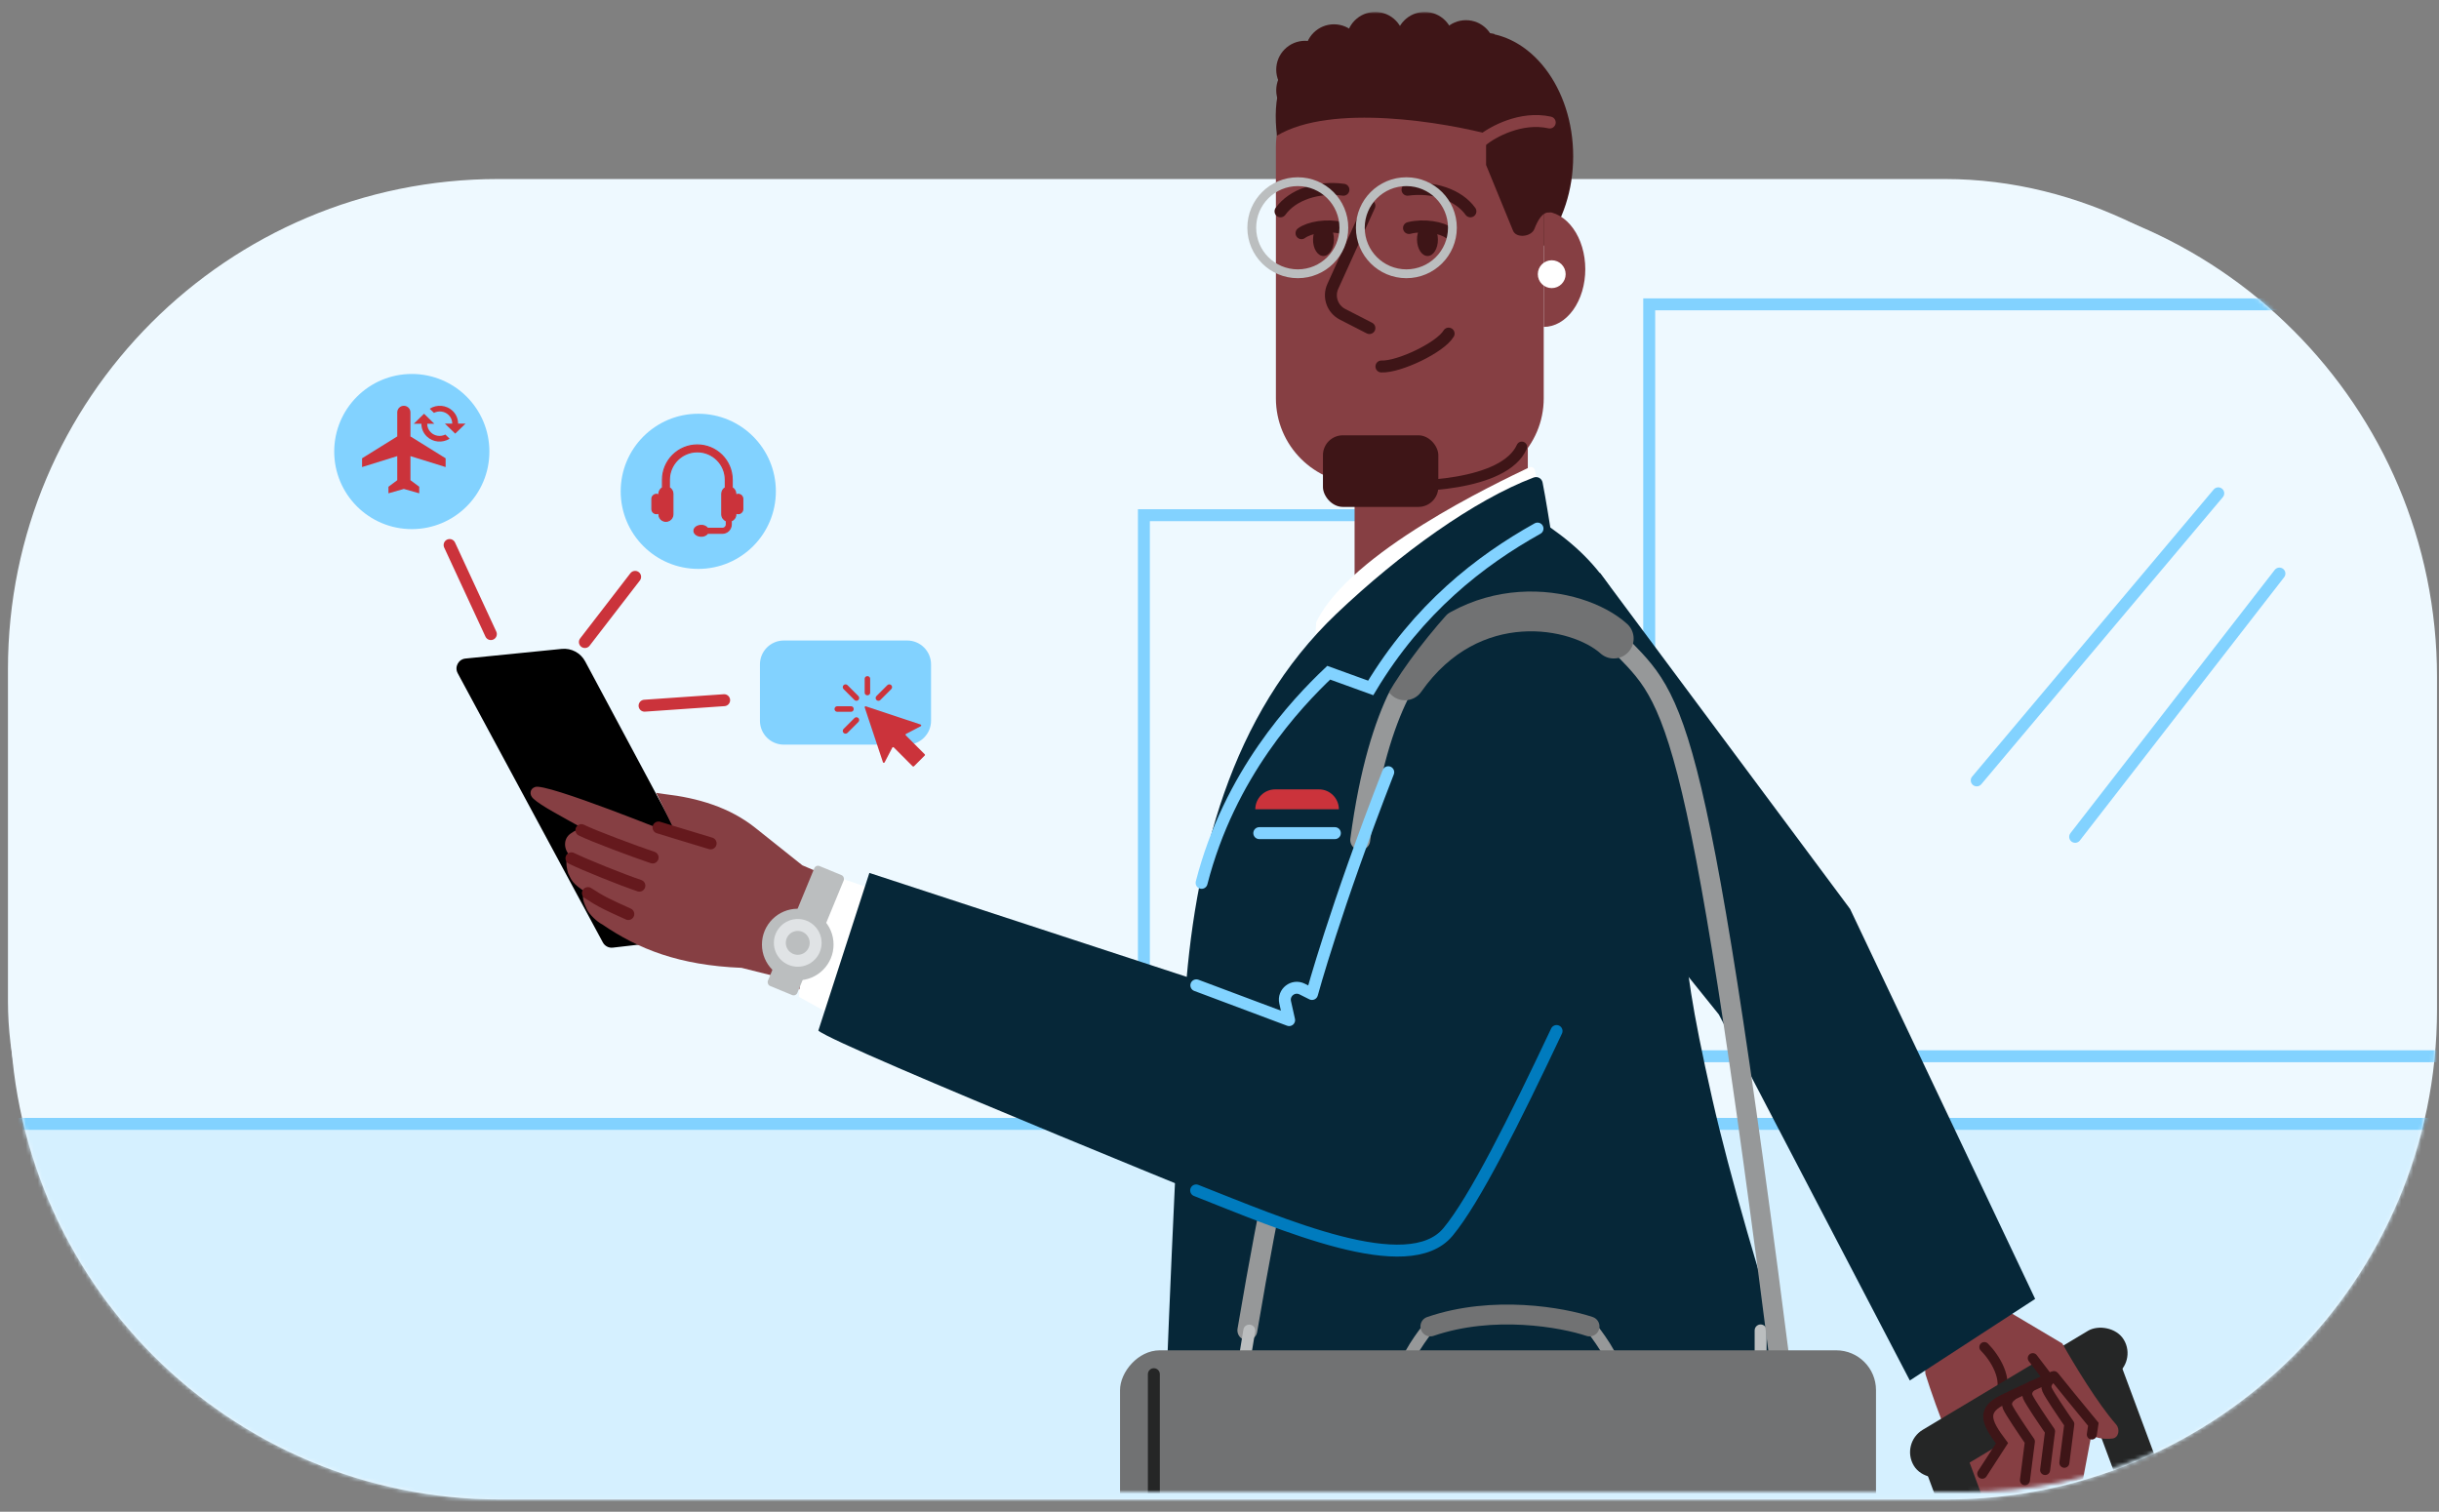 <?xml version="1.0" encoding="UTF-8"?> <svg xmlns="http://www.w3.org/2000/svg" width="613" height="380" viewBox="0 0 613 380" fill="none"><rect x="0" y="0" width="613" height="380" fill="#808080" stroke="none"/><rect x="2" y="45" width="610" height="329.91" rx="123.183" fill="#EEF9FF"></rect><path d="M2.5 170.182C2.5 102.151 57.662 47 125.694 47C255.567 47 359.433 47 489.306 47C557.338 47 612.5 102.151 612.5 170.183V253.727C612.5 321.759 557.349 376.91 489.317 376.91H125.683C57.651 376.91 2.5 321.759 2.5 253.727V170.182Z" fill="#EEF9FF"></path><mask id="mask0_2696_29533" style="mask-type:alpha" maskUnits="userSpaceOnUse" x="2" y="47" width="611" height="330"><path d="M2.5 170.182C2.5 102.151 57.662 47 125.694 47C255.567 47 359.433 47 489.306 47C557.338 47 612.5 102.151 612.5 170.183V253.727C612.5 321.759 557.349 376.91 489.317 376.91H125.683C57.651 376.91 2.5 321.759 2.5 253.727V170.182Z" fill="#EEF9FF"></path></mask><g mask="url(#mask0_2696_29533)"><rect x="287.5" y="129.5" width="93" height="174" stroke="#82D2FF" stroke-width="3"></rect><rect x="-14.5" y="282.5" width="705" height="113" fill="#D5F0FF" stroke="#82D2FF" stroke-width="3"></rect><rect x="414.5" y="76.5" width="237" height="189" stroke="#82D2FF" stroke-width="3"></rect><line x1="496.818" y1="196.161" x2="557.523" y2="124.002" stroke="#82D2FF" stroke-width="3" stroke-linecap="round"></line><line x1="521.553" y1="210.349" x2="572.896" y2="144.173" stroke="#82D2FF" stroke-width="3" stroke-linecap="round"></line></g><mask id="mask1_2696_29533" style="mask-type:alpha" maskUnits="userSpaceOnUse" x="-1" y="3" width="613" height="372"><path d="M-1 121C-1 55.83 51.876 3 117.046 3C252.183 3 358.817 3 493.954 3C559.124 3 612 55.83 612 121V257C612 322.17 559.17 375 494 375H117C51.83 375 -1 322.17 -1 257V121Z" fill="#EEF9FF"></path></mask><g mask="url(#mask1_2696_29533)"><path fill-rule="evenodd" clip-rule="evenodd" d="M228 161C231.314 161 234 163.686 234 167L234 181.174C234 184.488 231.314 187.174 228 187.174L197 187.174C193.686 187.174 191 184.488 191 181.174L191 167C191 163.686 193.686 161 197 161L228 161Z" fill="#82D2FF"></path><path d="M232.405 189.591L227.659 184.845C227.549 184.735 227.578 184.547 227.717 184.473L231.413 182.546C231.596 182.451 231.572 182.184 231.379 182.119L217.627 177.543C217.447 177.483 217.271 177.656 217.334 177.837L221.91 191.589C221.975 191.783 222.242 191.807 222.337 191.623L224.265 187.928C224.338 187.789 224.524 187.76 224.637 187.87L229.377 192.616C229.469 192.707 229.616 192.707 229.707 192.616L232.405 189.918C232.497 189.829 232.497 189.68 232.405 189.591L232.405 189.591Z" fill="#CB333B"></path><path d="M220.776 176.153C220.955 176.153 221.133 176.086 221.268 175.948L224.005 173.212C224.277 172.94 224.277 172.497 224.005 172.225C223.732 171.953 223.29 171.953 223.017 172.225L220.281 174.961C220.008 175.234 220.008 175.676 220.281 175.949C220.418 176.086 220.597 176.153 220.776 176.153V176.153Z" fill="#CB333B"></path><path d="M214.566 178.22C214.566 177.841 214.279 177.531 213.927 177.531H210.383C210.031 177.531 209.744 177.841 209.744 178.22C209.744 178.599 210.031 178.909 210.383 178.909H213.927C214.279 178.909 214.566 178.599 214.566 178.22Z" fill="#CB333B"></path><path d="M218.01 174.776C218.389 174.776 218.698 174.489 218.698 174.137V170.593C218.698 170.241 218.389 169.954 218.01 169.954C217.63 169.954 217.321 170.241 217.321 170.593V174.137C217.321 174.489 217.63 174.776 218.01 174.776Z" fill="#CB333B"></path><path d="M214.754 180.49L212.015 183.227C211.743 183.499 211.743 183.941 212.015 184.214C212.15 184.348 212.329 184.419 212.508 184.419C212.687 184.419 212.866 184.351 213 184.214L215.739 181.478C216.012 181.205 216.012 180.763 215.739 180.49C215.469 180.218 215.027 180.218 214.754 180.49H214.754Z" fill="#CB333B"></path><path d="M213.003 172.225C212.731 171.953 212.288 171.953 212.015 172.225C211.743 172.497 211.743 172.94 212.015 173.212L214.754 175.948C214.889 176.083 215.068 176.153 215.247 176.153C215.425 176.153 215.604 176.086 215.739 175.948C216.012 175.676 216.012 175.234 215.739 174.961L213.003 172.225Z" fill="#CB333B"></path><circle cx="175.5" cy="123.5" r="19.5" fill="#82D2FF"></circle><path d="M184.647 123.195C184.491 122.949 184.276 122.746 184.022 122.604V120.608C184.022 118.285 183.1 116.058 181.457 114.415L181.457 114.415C179.815 112.773 177.588 111.85 175.265 111.85C172.942 111.85 170.715 112.773 169.072 114.415L169.072 114.415C167.43 116.057 166.507 118.285 166.507 120.608V122.604C166.253 122.746 166.038 122.949 165.882 123.195L165.882 123.195C165.709 123.469 165.616 123.785 165.612 124.108H165.612V124.11V124.462C165.429 124.335 165.209 124.265 164.98 124.264L164.979 124.264C164.675 124.268 164.385 124.392 164.173 124.61L164.173 124.61C163.961 124.828 163.845 125.12 163.85 125.424L163.85 127.98L163.85 127.982C163.853 128.28 163.973 128.565 164.184 128.776C164.395 128.987 164.68 129.107 164.979 129.11L164.979 129.11C165.207 129.112 165.428 129.044 165.612 128.92V129.279C165.612 129.905 165.946 130.483 166.488 130.797L166.488 130.797C167.031 131.11 167.699 131.11 168.241 130.797L168.166 130.667L168.241 130.797C168.783 130.483 169.117 129.905 169.117 129.279L169.117 124.103L169.117 124.102C169.114 123.779 169.021 123.462 168.849 123.189C168.694 122.942 168.479 122.739 168.226 122.597V120.601C168.226 118.734 168.967 116.944 170.287 115.624C171.607 114.304 173.398 113.562 175.264 113.562C177.131 113.562 178.921 114.304 180.241 115.624C181.561 116.944 182.303 118.734 182.303 120.601V122.597C182.049 122.739 181.835 122.942 181.68 123.189C181.507 123.463 181.414 123.779 181.412 124.102V124.103V129.286V129.286C181.412 129.664 181.535 130.03 181.762 130.332L181.762 130.332C181.966 130.603 182.244 130.808 182.561 130.923V131.812C182.561 132.076 182.456 132.33 182.269 132.516C182.083 132.703 181.829 132.808 181.565 132.808H177.865C177.477 132.316 176.872 132.042 176.243 132.08C175.756 132.08 175.308 132.222 174.978 132.457C174.647 132.693 174.424 133.033 174.424 133.425C174.424 133.817 174.647 134.157 174.978 134.393C175.308 134.629 175.756 134.77 176.243 134.771C176.872 134.808 177.477 134.535 177.865 134.042H181.551H181.551C182.142 134.041 182.709 133.806 183.127 133.388C183.545 132.97 183.78 132.403 183.781 131.812V131.812V130.923C184.098 130.808 184.376 130.603 184.58 130.332L184.58 130.332C184.807 130.03 184.93 129.664 184.931 129.286V129.286V128.923C185.112 129.044 185.326 129.111 185.549 129.111L185.55 129.111C185.853 129.107 186.142 128.984 186.353 128.768C186.565 128.552 186.682 128.261 186.679 127.959V125.424C186.684 125.121 186.568 124.828 186.356 124.61L186.356 124.61C186.144 124.392 185.854 124.268 185.55 124.265L185.55 124.271L185.549 124.264C185.32 124.265 185.101 124.335 184.917 124.462L184.917 124.11L184.917 124.108C184.914 123.785 184.82 123.469 184.647 123.195L184.647 123.195Z" fill="#CB333B" stroke="#CB333B" stroke-width="0.3"></path><path d="M123.369 159.386L113 137" stroke="#CB333B" stroke-width="3" stroke-linecap="round"></path><path d="M147 161.386L159.631 145" stroke="#CB333B" stroke-width="3" stroke-linecap="round"></path><path d="M162 177.386L182 176" stroke="#CB333B" stroke-width="3" stroke-linecap="round"></path><circle cx="103.5" cy="113.5" r="19.5" fill="#82D2FF"></circle><path d="M112 117.4V115.2L103.158 109.7V103.65C103.158 102.737 102.417 102 101.5 102C100.583 102 99.842 102.737 99.842 103.65V109.7L91 115.2V117.4L99.842 114.65V120.7L97.632 122.35V124L101.5 122.9L105.368 124V122.35L103.158 120.7V114.65L112 117.4Z" fill="#CB333B"></path><path d="M108.283 108.681C107.67 108.084 107.367 107.301 107.369 106.518H109.158L107.725 105.118L106.58 104L104 106.518H105.909C105.906 107.666 106.352 108.815 107.249 109.69C108.811 111.216 111.222 111.409 113 110.268L111.933 109.226C110.757 109.827 109.271 109.646 108.283 108.681H108.283Z" fill="#CB333B"></path><path d="M115.137 106.483C115.141 105.334 114.691 104.184 113.791 103.308C112.216 101.779 109.787 101.591 108 102.742L109.07 103.782C110.254 103.17 111.756 103.349 112.753 104.317C113.368 104.915 113.674 105.699 113.67 106.484H111.821L114.41 109L117 106.484H115.138L115.137 106.483Z" fill="#CB333B"></path><rect x="520.5" y="340.833" width="11" height="36" transform="rotate(-20.394 520.5 340.833)" fill="#252626"></rect><path d="M498.779 378.74C492.895 371.238 486.428 353.387 483.93 345.4L483.24 337.498L499.908 325.551L504.366 329.456C511.098 343.436 527.461 358.422 525.48 358.987C523.005 359.692 500.609 380.469 498.779 378.74Z" fill="#863F43"></path><path d="M498.73 338.605C501.116 340.975 505.185 346.852 502.375 351.401" stroke="#3E1517" stroke-width="2.518" stroke-linecap="round"></path><rect width="13.12" height="61.534" rx="6.56" transform="matrix(-0.514 -0.858 -0.858 0.514 537.163 342.396)" fill="#252626"></rect><rect x="481.5" y="362.833" width="11" height="36" transform="rotate(-20.394 481.5 362.833)" fill="#252626"></rect><path d="M518.333 337.708L504.367 329.413L505.837 334.573C511.088 341.78 522.197 356.913 524.623 359.791C526.088 361.529 528.602 361.83 530.881 361.599C532.509 361.434 532.918 359.264 531.835 358.038C527.316 352.922 521.274 342.955 518.333 337.708Z" fill="#863F43"></path><path d="M503.161 362.781L498.203 370.441L498.786 378.754L523.553 371.7L526.128 358.024L516.204 345.901C513.825 346.95 507.971 349.585 503.583 351.727C498.098 354.405 498.862 357.088 503.161 362.781Z" fill="#863F43"></path><path d="M508.932 372.071L510.178 362.344C508.539 359.985 505.125 354.947 504.584 353.673C504.043 352.399 505.028 351.315 505.588 350.933" stroke="#3E1517" stroke-width="2.518" stroke-linecap="round" stroke-linejoin="round"></path><path d="M514.003 369.51L515.249 359.784C513.61 357.424 510.197 352.387 509.656 351.113C509.114 349.839 510.1 348.755 510.66 348.372" stroke="#3E1517" stroke-width="2.518" stroke-linecap="round" stroke-linejoin="round"></path><path d="M518.84 367.687L520.086 357.96C518.447 355.601 515.033 350.563 514.492 349.289C513.95 348.016 514.936 346.932 515.496 346.549" stroke="#3E1517" stroke-width="2.518" stroke-linecap="round" stroke-linejoin="round"></path><path d="M525.743 360.588L526.128 358.024C523.056 354.287 516.834 346.703 516.528 346.254C516.222 345.806 515.26 346.244 514.818 346.518L510.902 341.386" stroke="#3E1517" stroke-width="2.518" stroke-linecap="round"></path><path d="M498.203 370.441L503.162 362.781C498.863 357.088 498.098 354.405 503.583 351.727C507.971 349.585 513.826 346.95 516.205 345.901" stroke="#3E1517" stroke-width="2.518" stroke-linecap="round"></path><path d="M363.683 170.194L402.126 143.999L465 228.5L511.5 326.5L480 347L432 255L363.683 170.194Z" fill="#062738"></path><ellipse cx="371.55" cy="39.282" rx="23.842" ry="31.098" fill="#3E1517"></ellipse><rect x="340.452" y="80.746" width="43.538" height="75.673" rx="5.918" fill="#863F43"></rect><path d="M320.675 36.961C320.675 25.075 330.31 15.44 342.196 15.44H366.467C378.353 15.44 387.989 25.075 387.989 36.961V100.112C387.989 111.998 378.354 121.634 366.467 121.634H342.196C330.31 121.634 320.675 111.998 320.675 100.112V36.961Z" fill="#863F43"></path><path d="M321.835 53.124C324.872 48.896 331.21 46.825 337.648 47.691" stroke="#3E1517" stroke-width="3" stroke-linecap="round"></path><path d="M369.566 53.124C366.53 48.896 360.191 46.825 353.753 47.691" stroke="#3E1517" stroke-width="3" stroke-linecap="round"></path><path d="M335.26 60.252C335.287 57.971 334.134 56.108 332.683 56.091C331.233 56.074 330.035 57.908 330.008 60.189C329.981 62.47 331.135 64.333 332.585 64.35C334.036 64.367 335.233 62.532 335.26 60.252Z" fill="#3E1517"></path><path d="M356.141 60.252C356.114 57.971 357.268 56.108 358.718 56.091C360.168 56.074 361.366 57.908 361.393 60.189C361.42 62.47 360.266 64.333 358.816 64.35C357.365 64.367 356.168 62.532 356.141 60.252Z" fill="#3E1517"></path><path d="M364.087 83.856C362 87.364 351.614 92.309 347.196 92.119" stroke="#3E1517" stroke-width="3" stroke-linecap="round"></path><path d="M327.108 58.618C329.015 57.174 333.532 56.374 337.273 57.314" stroke="#3E1517" stroke-width="3" stroke-linecap="round"></path><path d="M364.293 58.618C362.386 57.174 357.869 56.374 354.128 57.314" stroke="#3E1517" stroke-width="3" stroke-linecap="round"></path><path d="M344.177 51.708L334.979 71.991C333.793 74.605 334.869 77.69 337.424 79L344.177 82.463" stroke="#3E1517" stroke-width="3" stroke-linecap="round"></path><path d="M387.989 53.159C389.361 53.159 390.719 53.534 391.987 54.263C393.254 54.992 394.405 56.061 395.375 57.408C396.345 58.755 397.115 60.354 397.639 62.114C398.164 63.874 398.435 65.761 398.435 67.666C398.435 69.571 398.164 71.458 397.639 73.218C397.115 74.978 396.345 76.577 395.375 77.924C394.405 79.271 393.254 80.34 391.987 81.069C390.719 81.798 389.361 82.173 387.989 82.173L387.989 67.666L387.989 53.159Z" fill="#863F43"></path><circle cx="326.184" cy="57.243" r="11.574" stroke="#BBBEBF" stroke-width="2.219"></circle><circle cx="353.466" cy="57.243" r="11.574" stroke="#BBBEBF" stroke-width="2.219"></circle><path d="M345.337 121.924C355.879 122.794 378.066 122.098 382.476 112.349" stroke="#3E1517" stroke-width="2.69" stroke-linecap="round"></path><path d="M389.173 30.989H372.587V14.921C383.782 14.921 388.309 25.633 389.173 30.989Z" fill="#3E1517"></path><path d="M320.944 34.099C334.629 25.914 363.068 30.689 375.576 34.099C379.55 28.37 377.232 14.661 375.576 8.523C327.897 1.566 318.683 15.439 320.944 34.099Z" fill="#3E1517"></path><circle cx="7.256" cy="7.256" r="7.256" transform="matrix(-1 0 0 1 335.269 10.256)" fill="#3E1517"></circle><circle cx="7.256" cy="7.256" r="7.256" transform="matrix(-1 0 0 1 335.269 15.44)" fill="#3E1517"></circle><circle cx="7.256" cy="7.256" r="7.256" transform="matrix(-1 0 0 1 342.525 6.11)" fill="#3E1517"></circle><circle cx="7.256" cy="7.256" r="7.256" transform="matrix(-1 0 0 1 352.891 3)" fill="#3E1517"></circle><circle cx="7.256" cy="7.256" r="7.256" transform="matrix(-1 0 0 1 365.331 3)" fill="#3E1517"></circle><circle cx="7.256" cy="7.256" r="7.256" transform="matrix(-1 0 0 1 375.697 5.073)" fill="#3E1517"></circle><path d="M329.078 183.648L330.82 156.356C339.347 138.769 376.102 121.448 384.347 117.481C384.939 117.196 385.631 117.549 385.765 118.191L388 128.919L343.014 165.066L329.078 183.648Z" fill="white"></path><path d="M418.787 191.957C413.008 154.705 403.546 142.384 389.643 132.59C389.643 132.59 388.463 125.058 387.702 121.29C387.485 120.219 386.43 119.656 385.408 120.045C370.499 125.727 351.944 139.018 335.918 154.254C309.291 179.569 299.978 216.286 297.708 252.956C292.981 329.31 290 442.919 290 442.919C290 442.919 409.223 454.585 476 421.919C461.5 382.419 438.996 314.333 430.374 276.335C419.597 228.837 426.03 238.64 418.787 191.957Z" fill="#062738"></path><path d="M325.5 273.419C323.834 281.332 319.5 298.919 313.5 334.394" stroke="#969899" stroke-width="5" stroke-linecap="round"></path><path d="M442.5 334.419V340.419" stroke="#BBBEBF" stroke-width="3" stroke-linecap="round"></path><path d="M313.986 334.458L313.014 340.379" stroke="#BBBEBF" stroke-width="3" stroke-linecap="round"></path><path d="M116.992 165.533L141.186 163.109C143.603 162.867 145.927 164.106 147.074 166.248L182.011 231.521C182.847 233.081 181.846 234.993 180.088 235.195L154.015 238.201C152.996 238.318 152.008 237.803 151.521 236.9L115.035 169.218C114.186 167.643 115.212 165.711 116.992 165.533Z" fill="black"></path><path d="M134.457 197.833C136.956 196.584 170.149 210.077 170.149 210.077C170.149 210.077 166.084 201.615 164.923 199.292C165.712 199.432 166.41 199.534 167.067 199.609C175.321 200.559 183.318 202.896 189.817 208.073L201.663 217.511L231.409 230.164L220.058 260.106L195.875 245.661L186.374 243.278C170.67 242.638 160.424 238.552 151.363 232.362C150.078 231.733 148.155 229.886 147.536 228.648C145.842 225.261 146.571 224.488 147.536 224.488C143.62 221.989 143.62 221.156 142.787 219.49C141.549 215.152 143.406 215.223 143.406 215.223C141.668 213.655 141.462 210.928 143.363 209.562C144.381 208.831 145.514 208.245 146.535 208.245C140.889 205.077 136.072 202.611 134.041 200.749C132.912 199.713 133.208 198.25 134.457 197.833Z" fill="#863F43"></path><path d="M211.092 220.678L231.663 227.668C225.909 240.916 221.218 255.551 220.356 261.392L200.781 250.563C201.037 241.187 207.677 227.427 211.092 220.678Z" fill="white"></path><path d="M205.676 259.056L218.5 219.419L339.5 259.056C342.181 278.887 322.673 308.559 322.673 308.559C322.673 308.559 210.084 262.977 205.676 259.056Z" fill="#062738"></path><path d="M165.501 208.003C165.501 208.003 172.797 210.252 178.604 211.994" stroke="#65191D" stroke-width="3" stroke-linecap="round"></path><path d="M143.62 215.742C146.592 217.228 156.238 221.136 160.696 222.622" stroke="#65191D" stroke-width="3" stroke-linecap="round"></path><path d="M146.119 208.662C149.091 210.148 159.569 214.055 164.028 215.542" stroke="#65191D" stroke-width="3" stroke-linecap="round"></path><path d="M147.764 224.488C151.122 226.685 152.82 227.452 157.917 229.754" stroke="#65191D" stroke-width="3" stroke-linecap="round"></path><path d="M300.629 299.225C322.381 307.781 353.916 321.689 363.922 309.677C370.572 301.694 380.572 281.694 391.216 259.158" stroke="#007BBE" stroke-width="3" stroke-linecap="round"></path><path d="M361.023 162.016C356.858 165.348 346.529 175.843 341.865 211.161" stroke="#969899" stroke-width="5" stroke-linecap="round"></path><path d="M348.911 194.105C335.556 228.365 329.749 249.849 329.749 249.849L327.268 248.609C325.007 247.478 322.447 249.48 322.999 251.947L324 256.419L300.677 247.673" stroke="#82D3FF" stroke-width="3" stroke-linecap="round" stroke-linejoin="round"></path><path d="M405.586 160.35C420.579 176.593 425.51 170.5 448.5 351.419" stroke="#969899" stroke-width="5" stroke-linecap="round"></path><path d="M400.5 334.419C401.241 335.342 403.078 337.834 404.5 340.419" stroke="#969899" stroke-width="3" stroke-linecap="round"></path><path d="M358.5 334.419C357.759 335.342 355.922 337.834 354.5 340.419" stroke="#969899" stroke-width="3" stroke-linecap="round"></path><rect width="190" height="115" rx="10" transform="matrix(-1 0 0 1 471.5 339.419)" fill="#717273"></rect><path d="M399.5 333.419C392.755 331.155 375.312 327.986 359.5 333.419" stroke="#717273" stroke-width="5" stroke-linecap="round"></path><path d="M405.586 160.517C396.423 152.279 369.769 147.281 353.109 171.021" stroke="#717273" stroke-width="10" stroke-linecap="round"></path><path d="M348.528 174.927C357.691 159.101 374.35 141.961 386.428 133.632C383.374 131.827 378.098 132.113 349.777 147.439C321.457 162.766 305.075 204.017 304.381 222.759C311.378 195.437 325.76 177.64 333.951 169.866L348.528 174.927Z" fill="#062738"></path><path d="M386.428 132.862C372 140.919 356.5 152.919 344.5 172.919L333.951 169.096C325.76 176.87 308.997 194.598 302 221.919" stroke="#82D2FF" stroke-width="3" stroke-linecap="round"></path><path d="M373.5 28.986L385.192 28.419L389.09 28.986L391.038 34.091L392.5 39.762C392.338 44.867 392.208 53.419 389.09 53.419C387.715 53.419 386.542 55.211 385.647 57.539C384.877 59.541 381.087 59.97 380.273 57.985L373.5 41.464V28.986Z" fill="#3E1517"></path><path d="M372.5 35.292C375.167 33.125 382.3 29.192 389.5 30.792" stroke="#863F43" stroke-width="3" stroke-linecap="round"></path><circle cx="390" cy="68.919" r="3.5" fill="white"></circle><rect x="332.5" y="109.419" width="29" height="18" rx="5" fill="#3E1517"></rect><path d="M315.5 203.419C315.5 200.658 317.739 198.419 320.5 198.419H331.5C334.261 198.419 336.5 200.658 336.5 203.419H315.5Z" fill="#CB333B"></path><path d="M316.5 209.419L335.5 209.419" stroke="#82D2FF" stroke-width="3" stroke-linecap="round"></path><circle cx="200.5" cy="237.419" r="9" fill="#BBBEBF"></circle><rect x="205.046" y="217.311" width="8" height="32.602" rx="1" transform="rotate(22.41 205.046 217.311)" fill="#BBBEBF"></rect><path d="M290 345.419V383.419H468.5" stroke="#252626" stroke-width="3" stroke-linecap="round"></path><circle cx="200.5" cy="237" r="4.5" fill="#BBBEBF" stroke="#E0E3E5" stroke-width="3"></circle></g></svg> 